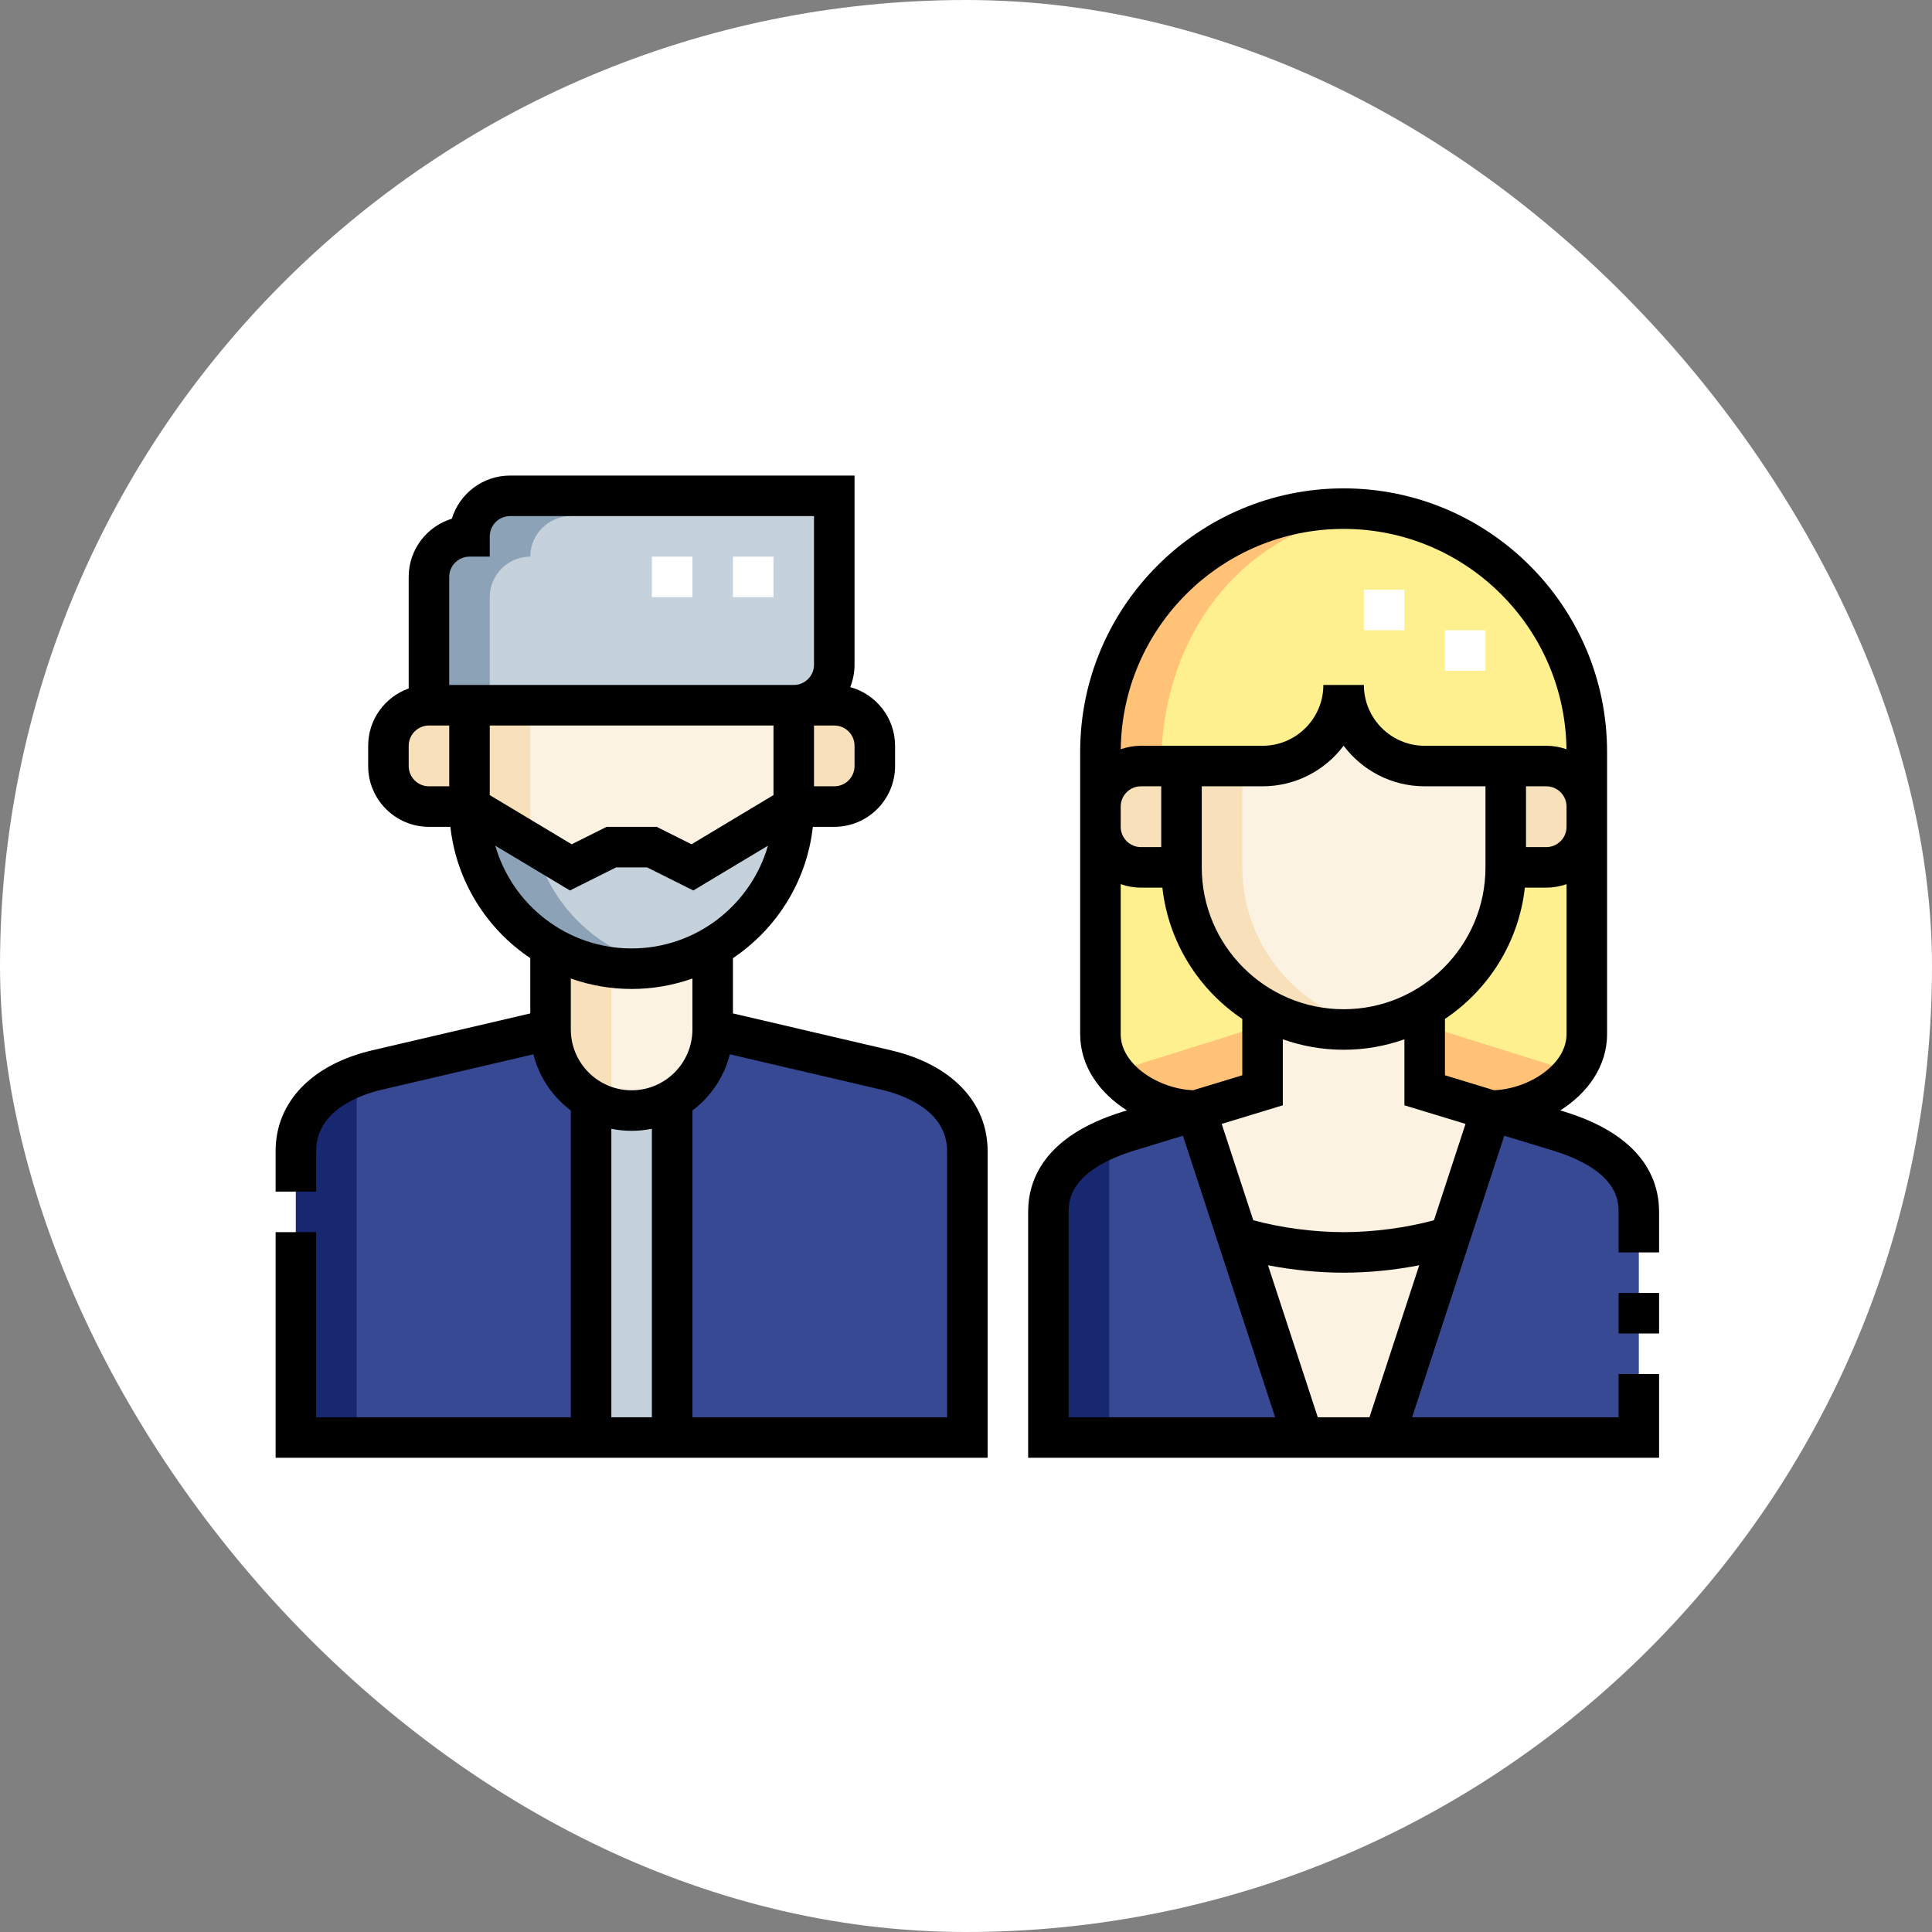 <?xml version="1.0" encoding="UTF-8"?> <svg xmlns="http://www.w3.org/2000/svg" width="715" height="715" viewBox="0 0 715 715" fill="none"><rect x="0" y="0" width="715" height="715" fill="#808080" stroke="none"/> <rect width="715" height="715" rx="357.5" fill="white"></rect> <path fill-rule="evenodd" clip-rule="evenodd" d="M173.75 298.5V261H158.75C150.501 261 143.75 267.751 143.75 276V283.5C143.75 291.75 150.5 298.5 158.75 298.5H173.75ZM293.75 261V298.5H308.75C317 298.5 323.75 291.75 323.75 283.5V276C323.75 267.75 317 261 308.75 261H293.75Z" fill="#F7E0BA"></path> <path fill-rule="evenodd" clip-rule="evenodd" d="M422.253 283.498H467.253C483.753 283.498 497.253 269.998 497.253 253.498C497.253 269.998 510.753 283.498 527.253 283.498H572.253C580.44 283.498 587.152 290.147 587.252 298.313V278.236C587.252 228.736 546.752 188.236 497.253 188.236C447.754 188.236 407.254 228.736 407.254 278.236V298.499C407.253 290.249 414.004 283.498 422.253 283.498Z" fill="#FEEF8F"></path> <path fill-rule="evenodd" clip-rule="evenodd" d="M437.25 283.498V320.998C437.25 354.143 464.395 380.998 497.249 380.998C530.104 380.998 557.25 354.145 557.25 320.998V283.498H527.25C510.75 283.498 497.25 269.998 497.25 253.498C497.25 269.998 483.75 283.498 467.25 283.498H437.25Z" fill="#FBF2E2"></path> <path fill-rule="evenodd" clip-rule="evenodd" d="M557.25 283.498V320.998H572.25C580.438 320.998 587.149 314.348 587.249 306.183V298.498C587.249 290.248 580.501 283.498 572.25 283.498H557.25ZM407.25 305.998C407.25 314.248 414 320.998 422.25 320.998H437.25V283.498H422.25C414.002 283.498 407.25 290.249 407.25 298.498V305.998Z" fill="#F7E0BA"></path> <path fill-rule="evenodd" clip-rule="evenodd" d="M293.75 261C302 261 308.75 254.25 308.75 246V183.5H188.75C180.5 183.5 173.75 190.25 173.75 198.5C165.5 198.5 158.75 205.25 158.75 213.5V261H293.75Z" fill="#C6D2DB"></path> <path fill-rule="evenodd" clip-rule="evenodd" d="M211.25 183.5H188.75C180.5 183.5 173.75 190.25 173.75 198.5C165.5 198.5 158.75 205.25 158.75 213.5V261H181.25V221C181.25 212.75 188 206 196.25 206C196.25 197.75 203 191 211.25 191V183.5Z" fill="#8CA3B7"></path> <path fill-rule="evenodd" clip-rule="evenodd" d="M422.25 283.5H429.75C429.75 235.485 459.319 195.147 508.499 188.944C455.08 182.209 407.25 224.151 407.25 278.237V298.5C407.25 290.251 414.001 283.5 422.25 283.5Z" fill="#FFC277"></path> <path fill-rule="evenodd" clip-rule="evenodd" d="M437.25 283.498V320.998C437.25 358.647 471.823 386.967 508.499 379.926C480.922 374.63 459.75 350.268 459.75 320.998V283.498H437.25Z" fill="#F7E0BA"></path> <path fill-rule="evenodd" clip-rule="evenodd" d="M218.75 531.999V406.985C209.783 401.798 203.75 392.103 203.75 380.998L139.5 395.998C123.433 399.749 109.5 409.499 109.5 425.998V531.999H218.75ZM248.75 406.985V531.999H358V425.998C358 409.499 344.067 399.749 328 395.998L263.75 380.998C263.75 392.103 257.717 401.798 248.75 406.985Z" fill="#384993"></path> <path fill-rule="evenodd" clip-rule="evenodd" d="M218.75 406.986V532H248.75V406.986C244.191 409.623 239.016 411.007 233.75 410.999C228.484 411.009 223.308 409.624 218.75 406.986Z" fill="#C6D2DB"></path> <path fill-rule="evenodd" clip-rule="evenodd" d="M442.625 410.999L457.909 457.672C468.904 461.164 483.31 463.499 497.25 463.499C511.19 463.499 525.595 461.164 536.591 457.672L551.875 410.999L527.25 403.499V372.907C519.694 377.31 511.26 379.994 502.549 380.766C490.252 381.867 477.916 379.12 467.249 372.904V403.499L442.625 410.999Z" fill="#FBF2E2"></path> <path fill-rule="evenodd" clip-rule="evenodd" d="M442.624 410.998L467.249 403.498V372.905C448.873 362.215 437.25 342.531 437.25 320.998H422.25C414 320.998 407.25 314.248 407.25 305.998V382.729C407.25 399.229 426.124 410.998 442.624 410.998ZM527.249 372.906V403.498L551.874 410.998C568.374 410.998 587.248 399.229 587.248 382.73V306.184C587.148 314.349 580.438 320.999 572.249 320.999H557.249C557.25 342.48 545.707 362.169 527.249 372.906Z" fill="#FEEF8F"></path> <path fill-rule="evenodd" clip-rule="evenodd" d="M442.626 411L467.251 403.5V379.465L412.234 396.729C418.941 405.491 431.338 411 442.626 411ZM551.875 411L527.25 403.5V379.465L582.266 396.729C575.56 405.491 563.163 411 551.875 411Z" fill="#FFC277"></path> <path fill-rule="evenodd" clip-rule="evenodd" d="M497.25 463.499C483.311 463.499 468.905 461.164 457.91 457.672L482.251 532H512.251L536.592 457.672C525.595 461.164 511.189 463.499 497.25 463.499Z" fill="#FBF2E2"></path> <path fill-rule="evenodd" clip-rule="evenodd" d="M512.251 531.999H606.501V448.498C606.501 431.998 592.284 423.305 576.501 418.498L551.876 410.998L512.251 531.999ZM442.626 410.998L418 418.498C402.217 423.305 388 431.999 388 448.498V531.999H482.25L442.626 410.998Z" fill="#384993"></path> <path fill-rule="evenodd" clip-rule="evenodd" d="M263.75 380.999V350.407C254.911 355.549 244.658 358.499 233.75 358.499C222.842 358.499 212.588 355.548 203.75 350.404V380.998C203.75 397.646 217.261 410.998 233.75 410.998C250.24 411 263.75 397.648 263.75 380.999Z" fill="#FBF2E2"></path> <path fill-rule="evenodd" clip-rule="evenodd" d="M233.75 358.5C266.604 358.5 293.752 331.647 293.749 298.5L256.249 321L241.249 313.5H226.249L211.249 321L173.75 298.5C173.751 331.645 200.896 358.5 233.75 358.5Z" fill="#C6D2DB"></path> <path fill-rule="evenodd" clip-rule="evenodd" d="M211.249 320.999L226.249 313.5H241.249L256.249 320.999L293.75 298.5V261H173.75V298.5L211.249 320.999Z" fill="#FBF2E2"></path> <path fill-rule="evenodd" clip-rule="evenodd" d="M244.999 357.434C222.225 353.068 203.746 335.654 198.055 313.083L173.75 298.5C173.75 336.145 208.33 364.463 244.999 357.434Z" fill="#8CA3B7"></path> <path fill-rule="evenodd" clip-rule="evenodd" d="M196.25 261H173.75V298.5L198.056 313.083C196.855 308.315 196.248 303.417 196.25 298.5V261ZM226.249 358.029C218.313 357.026 210.66 354.433 203.749 350.405V380.999C203.749 395.035 213.353 406.728 226.249 410.052V358.029Z" fill="#F7E0BA"></path> <path fill-rule="evenodd" clip-rule="evenodd" d="M132 398.266C119.332 403.046 109.5 412.142 109.5 426.001V532.001H132V398.266Z" fill="#172870"></path> <path fill-rule="evenodd" clip-rule="evenodd" d="M410.5 421.16C397.98 426.33 388 434.674 388 448.497V531.998H410.5V421.16Z" fill="#172870"></path> <path d="M549.749 248.235H534.749V233.235H549.749V248.235ZM519.749 233.235H504.749V218.235H519.749V233.235ZM286.25 220.998H271.25V205.998H286.25V220.998ZM256.25 220.998H241.25V205.998H256.25V220.998Z" fill="white"></path> <path d="M329.705 388.695L271.25 375.048V354.594C287.363 343.787 298.577 326.228 300.824 306H308.751C321.157 306 331.251 295.906 331.251 283.5V275.999C331.251 265.636 324.207 256.893 314.657 254.292C315.71 251.654 316.251 248.84 316.252 246V176H188.75C178.615 176 170.023 182.735 167.217 191.966C157.987 194.772 151.25 203.363 151.25 213.499V254.79C142.521 257.886 136.25 266.222 136.25 275.999V283.5C136.25 295.906 146.343 306 158.75 306H166.677C168.924 326.228 180.137 343.786 196.249 354.593V375.048L137.794 388.695C115.381 393.928 102 407.873 102 425.999V440.999H117V425.999C117 410.614 133.927 405.002 141.205 403.303L197.392 390.186C199.521 398.607 204.503 405.903 211.249 410.979V524.5H117V455.999H102V539.5H365.5V425.999C365.5 407.873 352.119 393.928 329.705 388.695ZM181.251 268.5H286.251V294.252L255.921 312.449L243.02 306H224.479L211.579 312.449L181.251 294.253V268.5ZM316.25 283.5C316.25 287.636 312.886 291 308.75 291H301.25V268.5H308.75C312.885 268.5 316.25 271.864 316.25 275.999V283.5ZM173.751 205.999H181.251V198.499C181.251 194.364 184.615 191 188.751 191H301.251V246C301.251 250.136 297.886 253.5 293.751 253.5H166.251V213.499C166.251 209.363 169.616 205.999 173.751 205.999ZM151.251 283.5V275.999C151.251 271.864 154.616 268.5 158.751 268.5H166.251V291H158.751C154.616 291 151.251 287.636 151.251 283.5ZM183.296 312.974L210.922 329.549L228.021 321H239.48L256.579 329.549L284.206 312.973C277.905 334.902 257.679 351 233.75 351C209.822 351 189.597 334.903 183.296 312.974ZM233.75 366C241.416 366.003 249.026 364.694 256.25 362.13V380.999C256.25 393.405 246.156 403.499 233.75 403.499C221.344 403.499 211.25 393.405 211.25 380.999V362.13C218.474 364.694 226.084 366.003 233.75 366ZM226.25 417.744C228.674 418.238 231.182 418.499 233.75 418.499C236.318 418.499 238.826 418.238 241.25 417.744V524.5H226.25V417.744ZM350.5 524.5H256.25V410.979C262.996 405.903 267.979 398.607 270.108 390.186L326.295 403.303C333.573 405.002 350.5 410.615 350.5 425.999V524.5ZM599 478.499H614V493.499H599V478.499Z" fill="black"></path> <path d="M578.685 411.323L577.435 410.942C587.453 404.613 594.749 394.705 594.749 382.729V278.235C594.749 224.474 551.011 180.736 497.25 180.736C443.489 180.736 399.751 224.474 399.751 278.235V382.729C399.751 394.705 407.047 404.613 417.065 410.942L415.814 411.323C386.626 420.213 380.5 436.445 380.5 448.498V539.499H614V508.498H599V524.499H522.598L556.717 420.313L574.316 425.673C599 433.19 599 444.712 599 448.498V463.498H614V448.498C614 436.445 607.873 420.213 578.685 411.323ZM552.917 403.475L534.75 397.942V377.091C550.863 366.284 562.077 348.725 564.324 328.497H572.251C574.806 328.498 577.342 328.062 579.75 327.207V382.728C579.749 394.112 565.559 403.006 552.917 403.475ZM444.75 320.998V290.998H467.25C479.503 290.998 490.403 285.091 497.25 275.975C504.097 285.091 514.997 290.998 527.25 290.998H549.75V320.998C549.75 349.946 526.198 373.498 497.249 373.498C468.301 373.498 444.75 349.946 444.75 320.998ZM564.75 290.998H572.25C576.375 290.998 579.733 294.347 579.749 298.469V306.027C579.733 310.149 576.376 313.498 572.25 313.498H564.75V290.998ZM497.25 195.736C542.42 195.736 579.208 232.229 579.725 277.279C577.325 276.43 574.797 275.997 572.251 275.998L527.251 275.999C514.844 275.999 504.751 265.905 504.751 253.499H489.751C489.751 265.905 479.657 275.999 467.251 275.999L422.251 275.998C419.631 275.998 417.116 276.453 414.776 277.28C415.292 232.23 452.08 195.736 497.25 195.736ZM414.751 298.498C414.751 294.362 418.115 290.998 422.251 290.998H429.751V313.498H422.251C418.116 313.498 414.751 310.134 414.751 305.998V298.498ZM414.751 382.729V327.208C417.098 328.041 419.621 328.498 422.251 328.498H430.178C432.425 348.726 443.638 366.284 459.75 377.091V397.942L441.583 403.475C428.941 403.006 414.751 394.112 414.751 382.729ZM395.5 448.498C395.5 444.712 395.5 433.19 420.185 425.673L437.784 420.313L471.903 524.5H395.5V448.498ZM487.686 524.499L469.267 468.254C478.333 470.026 488.022 470.998 497.25 470.998C506.478 470.998 516.168 470.025 525.234 468.253L506.815 524.499H487.686ZM530.691 451.587C520.524 454.368 508.318 455.998 497.249 455.998C486.181 455.998 473.976 454.369 463.808 451.587L452.135 415.941L474.749 409.053V384.627C481.791 387.125 489.361 388.497 497.249 388.497C505.137 388.497 512.707 387.124 519.749 384.627V409.053L542.363 415.941L530.691 451.587Z" fill="black"></path> </svg> 